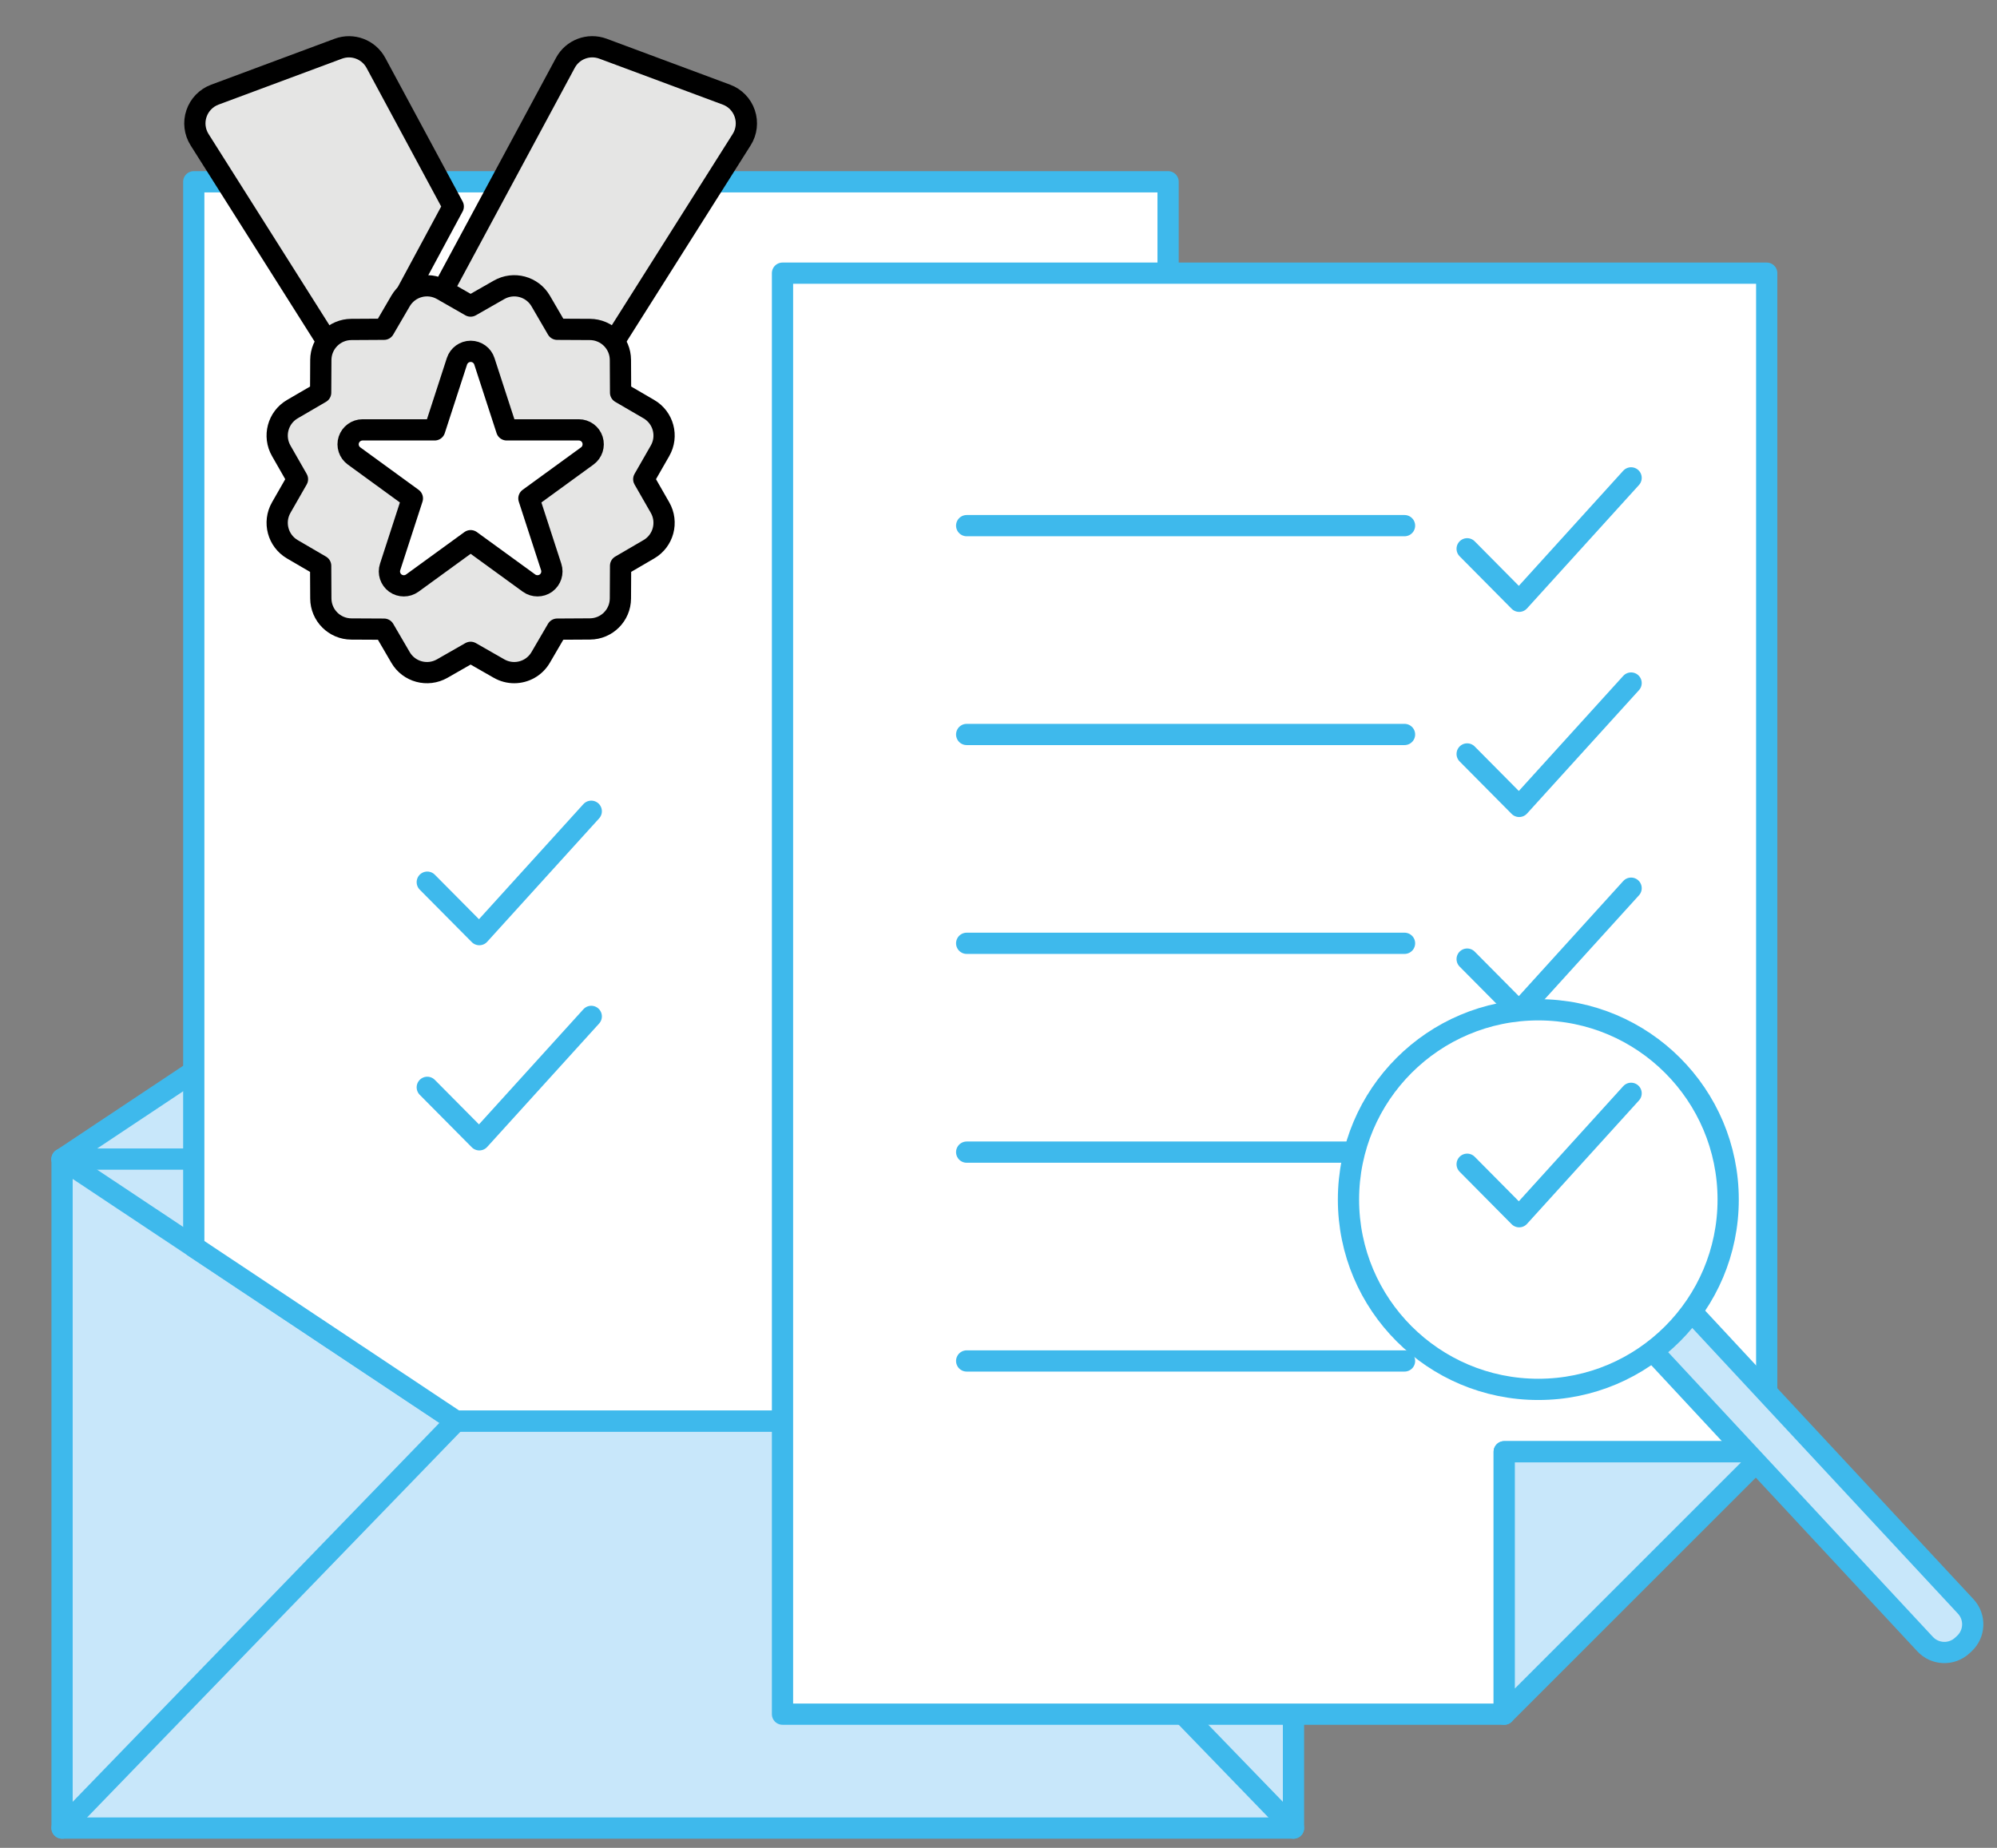 <?xml version="1.0" encoding="utf-8"?>
<!-- Generator: Adobe Illustrator 16.0.0, SVG Export Plug-In . SVG Version: 6.00 Build 0)  -->
<!DOCTYPE svg PUBLIC "-//W3C//DTD SVG 1.1//EN" "http://www.w3.org/Graphics/SVG/1.1/DTD/svg11.dtd">
<svg version="1.1" id="Layer_1" xmlns="http://www.w3.org/2000/svg" xmlns:xlink="http://www.w3.org/1999/xlink" x="0px" y="0px"
	 width="94px" height="87px" viewBox="0 0 94 87" enable-background="new 0 0 94 87" xml:space="preserve">
<rect x="0" y="0" width="94" height="87" fill="#808080" stroke="none"/>
<g>
	<g>
		
			<rect x="2.921" y="54.572" fill="#C8E7FA" stroke="#3EB9EC" stroke-linecap="round" stroke-linejoin="round" stroke-miterlimit="10" width="57.964" height="31.496"/>
		<polyline fill="#C8E7FA" stroke="#3EB9EC" stroke-linecap="round" stroke-linejoin="round" stroke-miterlimit="10" points="
			2.921,54.572 21.456,66.905 42.654,66.905 60.885,54.572 		"/>
		<polygon fill="#C8E7FA" stroke="#3EB9EC" stroke-linecap="round" stroke-linejoin="round" stroke-miterlimit="10" points="
			60.885,54.572 31.901,35.286 2.921,54.572 		"/>
		
			<line fill="#FFFFFF" stroke="#3EB9EC" stroke-linecap="round" stroke-linejoin="round" stroke-miterlimit="10" x1="2.921" y1="86.068" x2="21.466" y2="66.902"/>
		
			<line fill="#FFFFFF" stroke="#3EB9EC" stroke-linecap="round" stroke-linejoin="round" stroke-miterlimit="10" x1="60.885" y1="86.068" x2="42.442" y2="67.005"/>
		<polygon fill="#FFFFFF" stroke="#3EB9EC" stroke-linecap="round" stroke-linejoin="round" stroke-miterlimit="10" points="
			54.983,8.558 9.121,8.558 9.121,58.697 21.456,66.905 42.654,66.905 54.983,58.697 		"/>
		<path fill="#FFFFFF" stroke="#3EB9EC" stroke-linecap="round" stroke-linejoin="round" stroke-miterlimit="10" d="M21.466,66.902"
			/>
	</g>
	<g>
		<polygon fill="#FFFFFF" stroke="#3EB9EC" stroke-linecap="round" stroke-linejoin="round" stroke-miterlimit="10" points="
			36.833,12.861 36.833,80.705 70.805,80.705 70.805,68.35 83.16,68.35 83.16,12.861 		"/>
		<polygon fill="#C8E7FA" stroke="#3EB9EC" stroke-linecap="round" stroke-linejoin="round" stroke-miterlimit="10" points="
			83.16,68.35 70.805,80.705 70.805,68.35 		"/>
	</g>
</g>
<line fill="#FFFFFF" stroke="#3EB9EC" stroke-linecap="round" stroke-linejoin="round" stroke-miterlimit="10" x1="45.502" y1="44.412" x2="66.112" y2="44.412"/>
<line fill="#FFFFFF" stroke="#3EB9EC" stroke-linecap="round" stroke-linejoin="round" stroke-miterlimit="10" x1="45.502" y1="34.58" x2="66.112" y2="34.58"/>
<line fill="#FFFFFF" stroke="#3EB9EC" stroke-linecap="round" stroke-linejoin="round" stroke-miterlimit="10" x1="45.502" y1="24.748" x2="66.112" y2="24.748"/>
<line fill="#FFFFFF" stroke="#3EB9EC" stroke-linecap="round" stroke-linejoin="round" stroke-miterlimit="10" x1="45.502" y1="54.244" x2="66.112" y2="54.244"/>
<line fill="#FFFFFF" stroke="#3EB9EC" stroke-linecap="round" stroke-linejoin="round" stroke-miterlimit="10" x1="45.502" y1="64.076" x2="66.112" y2="64.076"/>
<path fill="#C8E7FA" stroke="#3EB9EC" stroke-linecap="round" stroke-linejoin="round" stroke-miterlimit="10" d="M79.718,61.855
	l12.808,13.776c0.466,0.501,0.438,1.285-0.063,1.751l-0.095,0.088c-0.501,0.467-1.286,0.438-1.752-0.063L77.809,63.631"/>
<polyline fill="#FFFFFF" stroke="#3EB9EC" stroke-linecap="round" stroke-linejoin="round" stroke-miterlimit="10" points="
	69.06,45.156 71.508,47.625 76.777,41.817 "/>
<polyline fill="#FFFFFF" stroke="#3EB9EC" stroke-linecap="round" stroke-linejoin="round" stroke-miterlimit="10" points="
	69.06,35.497 71.508,37.967 76.777,32.158 "/>
<polyline fill="#FFFFFF" stroke="#3EB9EC" stroke-linecap="round" stroke-linejoin="round" stroke-miterlimit="10" points="
	69.06,25.838 71.508,28.309 76.777,22.499 "/>
<circle fill="#FFFFFF" stroke="#3EB9EC" stroke-linecap="round" stroke-linejoin="round" stroke-miterlimit="10" cx="72.41" cy="56.478" r="8.936"/>
<polyline fill="#FFFFFF" stroke="#3EB9EC" stroke-linecap="round" stroke-linejoin="round" stroke-miterlimit="10" points="
	69.06,54.814 71.508,57.285 76.777,51.475 "/>
<polyline fill="#FFFFFF" stroke="#3EB9EC" stroke-linecap="round" stroke-linejoin="round" stroke-miterlimit="10" points="
	20.112,41.534 22.562,44.004 27.831,38.195 "/>
<polyline fill="#FFFFFF" stroke="#3EB9EC" stroke-linecap="round" stroke-linejoin="round" stroke-miterlimit="10" points="
	20.112,51.193 22.562,53.664 27.831,47.853 "/>
<g>
	<g id="Layer_1_52_">
		<g>
			<path fill="#E5E5E4" stroke="#000000" stroke-linecap="round" stroke-linejoin="round" stroke-miterlimit="10" d="M16.527,16.784
				l0.719-0.003l0.363-0.621c0.178-0.307,0.413-0.57,0.684-0.788l3.042-5.65l-3.64-6.76c-0.342-0.635-1.099-0.919-1.772-0.668
				l-5.812,2.163C9.704,4.609,9.387,4.936,9.248,5.348c-0.14,0.411-0.085,0.863,0.148,1.231l6.5,10.286
				C16.101,16.817,16.311,16.787,16.527,16.784z"/>
			<path fill="#E5E5E4" stroke="#000000" stroke-linecap="round" stroke-linejoin="round" stroke-miterlimit="10" d="M35.057,5.347
				c-0.139-0.412-0.455-0.74-0.863-0.891l-5.81-2.163c-0.677-0.251-1.432,0.033-1.772,0.668l-6.341,11.779
				c0.441,0.027,0.874,0.149,1.261,0.369l0.621,0.356l0.622-0.355c0.436-0.25,0.929-0.381,1.431-0.381
				c1.022,0,1.979,0.549,2.493,1.431l0.361,0.62l0.718,0.003c0.217,0.002,0.428,0.032,0.632,0.08l6.5-10.286
				C35.143,6.211,35.196,5.759,35.057,5.347z"/>
			<path fill="#E5E5E4" stroke="#000000" stroke-linecap="round" stroke-linejoin="round" stroke-miterlimit="10" d="M30.543,19.263
				l-1.332-0.776l-0.008-1.542c-0.003-0.79-0.643-1.429-1.435-1.434l-1.541-0.008l-0.776-1.332
				c-0.398-0.684-1.272-0.918-1.961-0.525l-1.338,0.764l-1.337-0.765c-0.688-0.393-1.563-0.158-1.961,0.525l-0.777,1.332
				l-1.541,0.009c-0.79,0.005-1.429,0.644-1.435,1.434l-0.008,1.542l-1.331,0.776c-0.684,0.399-0.918,1.274-0.524,1.962l0.764,1.337
				l-0.765,1.337c-0.393,0.688-0.158,1.562,0.524,1.962l1.332,0.777l0.008,1.54c0.005,0.791,0.644,1.431,1.435,1.436l1.541,0.008
				l0.776,1.331c0.398,0.684,1.273,0.918,1.962,0.525l1.337-0.765l1.338,0.765c0.226,0.129,0.473,0.19,0.714,0.19
				c0.497,0,0.979-0.257,1.246-0.716l0.777-1.331l1.542-0.009c0.79-0.004,1.431-0.643,1.434-1.435l0.008-1.54l1.332-0.777
				c0.685-0.399,0.918-1.273,0.525-1.962l-0.766-1.337l0.766-1.337C31.462,20.538,31.228,19.662,30.543,19.263z M27.643,21.467
				l-2.747,1.999l1.049,3.228c0.091,0.278-0.008,0.585-0.246,0.759c-0.119,0.087-0.259,0.128-0.398,0.128
				c-0.141,0-0.28-0.041-0.4-0.128l-2.747-1.997l-2.747,1.997c-0.238,0.172-0.56,0.172-0.799,0c-0.236-0.173-0.337-0.48-0.245-0.759
				l1.048-3.228l-2.746-1.999c-0.237-0.172-0.338-0.479-0.246-0.759c0.091-0.277,0.353-0.469,0.646-0.469h3.395l1.049-3.229
				c0.092-0.279,0.354-0.469,0.646-0.469c0.294,0,0.555,0.188,0.645,0.469l1.05,3.229h3.395c0.294,0,0.556,0.189,0.645,0.469
				C27.979,20.988,27.88,21.295,27.643,21.467z"/>
		</g>
	</g>
</g>
</svg>
